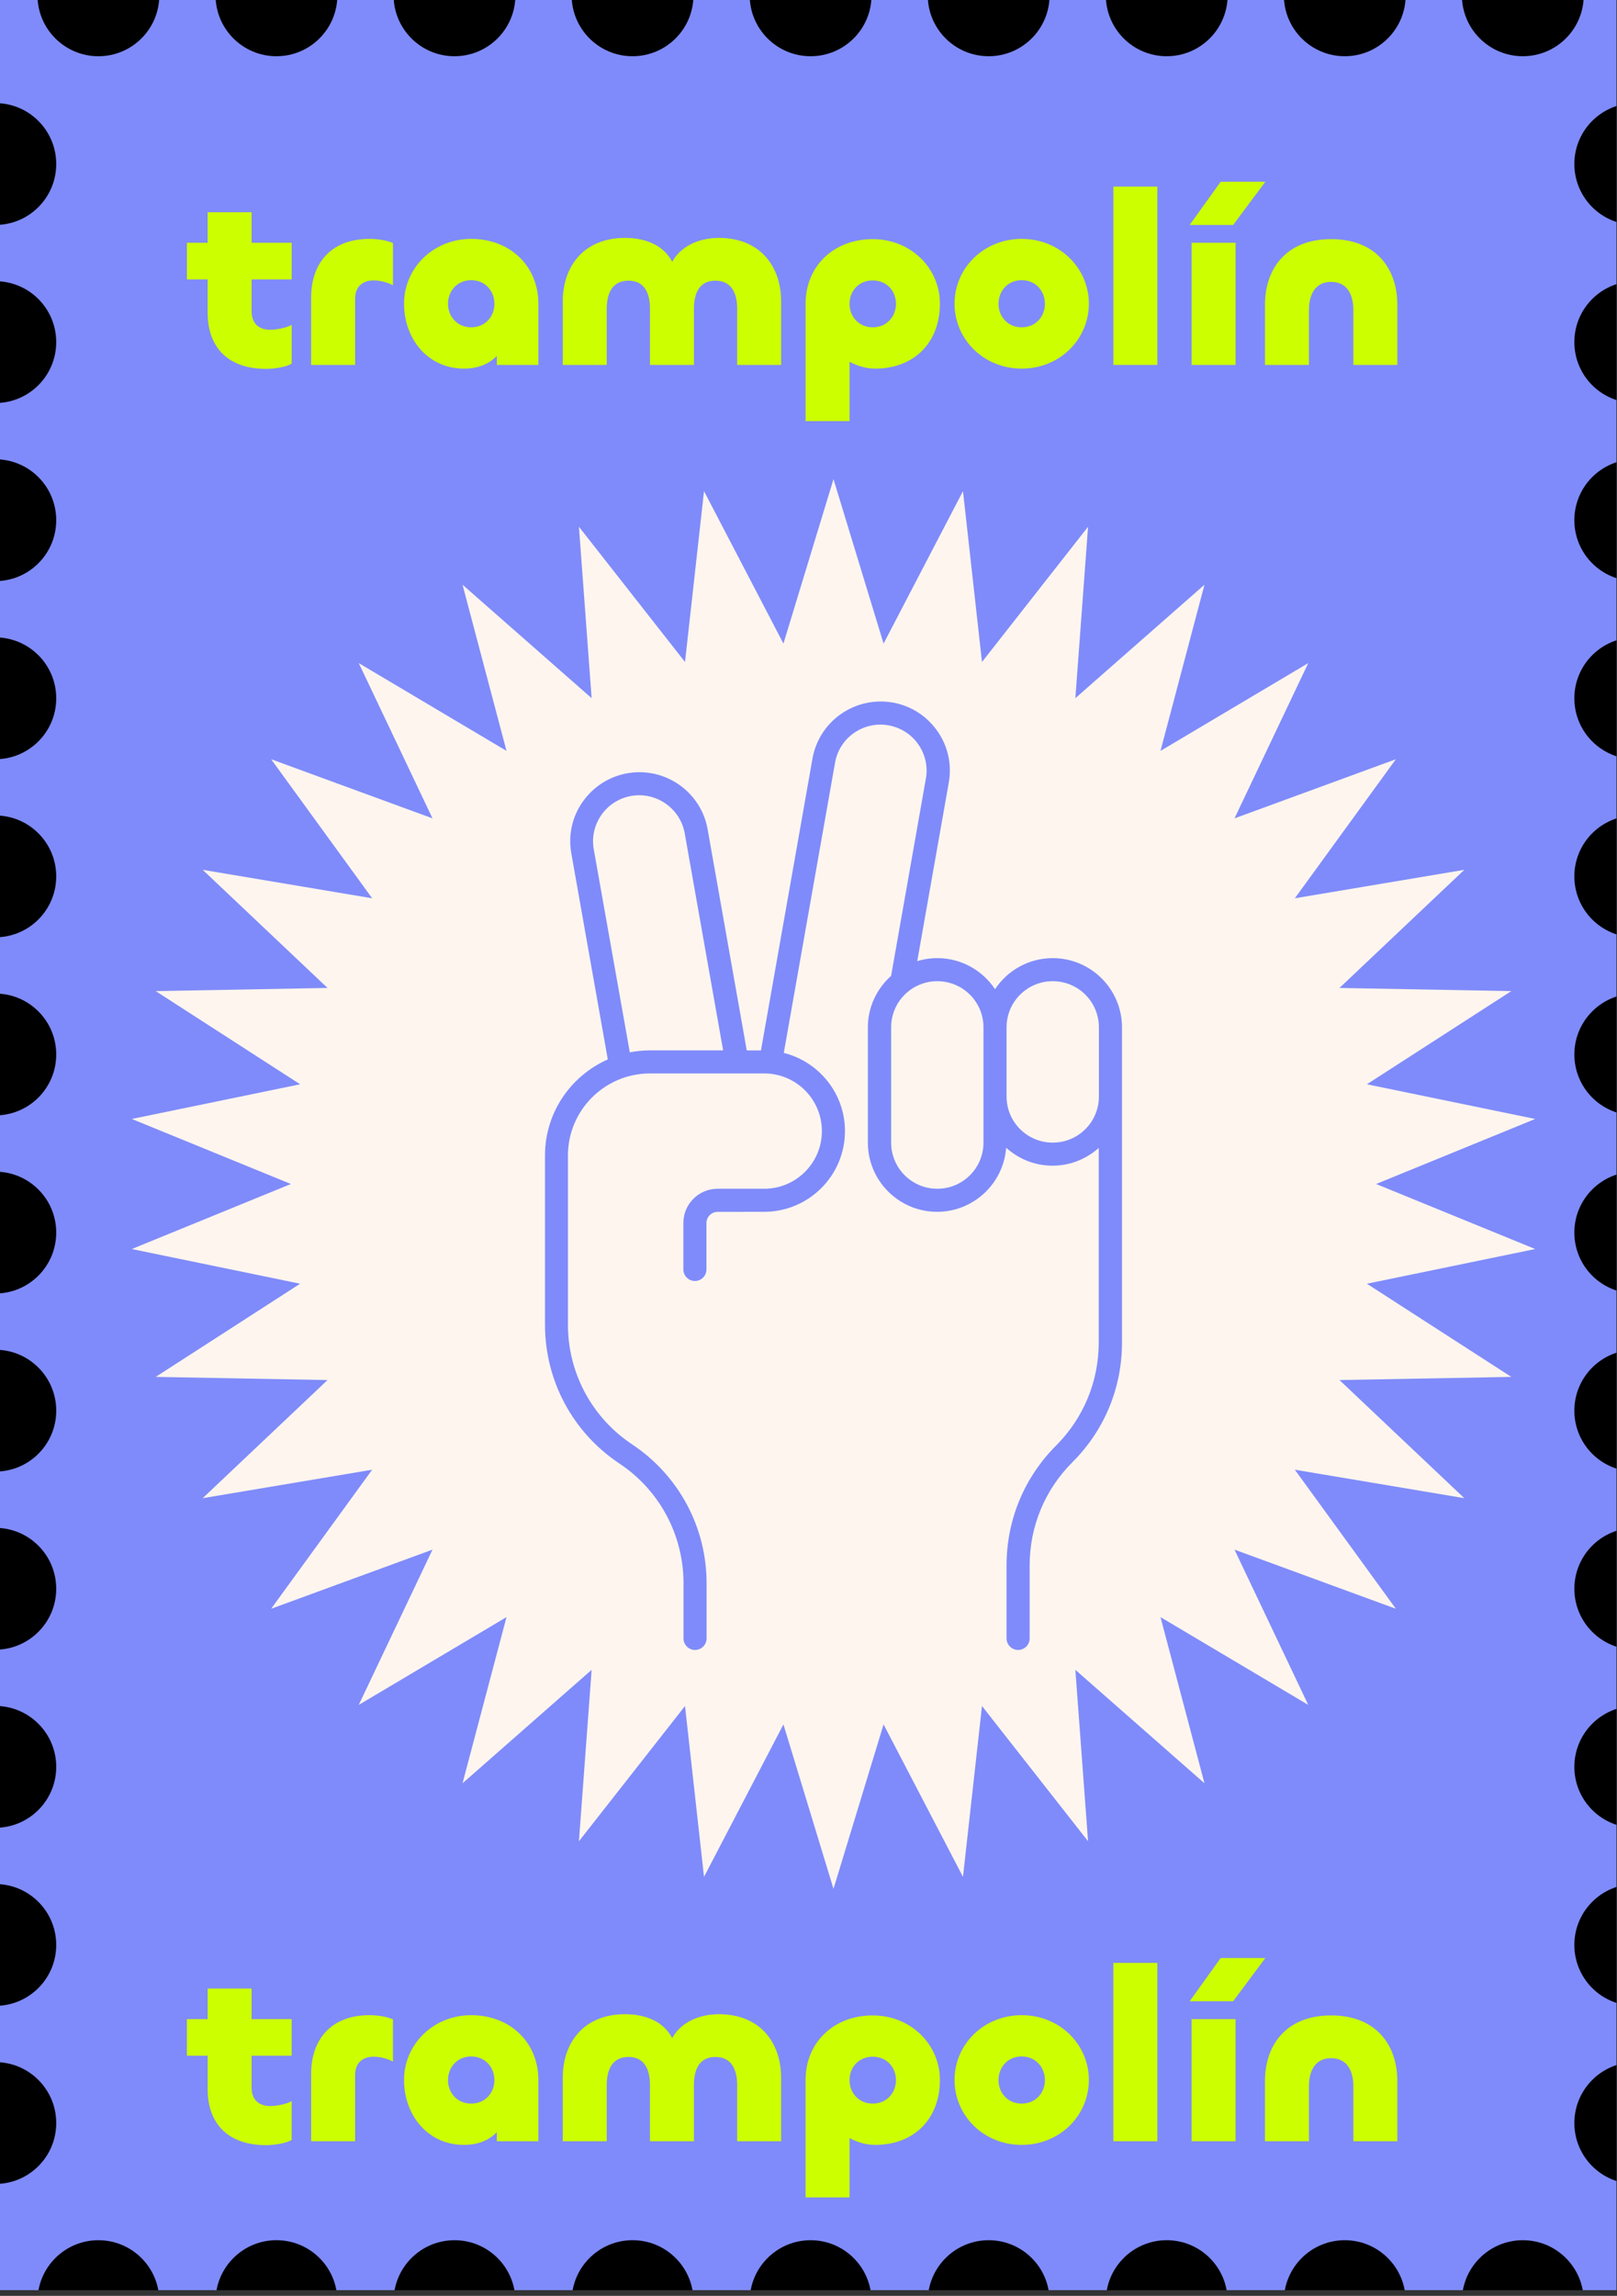 <?xml version="1.0" encoding="UTF-8"?> <svg xmlns="http://www.w3.org/2000/svg" width="205" height="291" viewBox="0 0 205 291" fill="none"><rect x="0" y="0" width="205" height="291" fill="#333333" stroke="none"/><g clip-path="url(#clip0_256_611)"><rect width="204.926" height="290.282" transform="translate(204.926 290.282) rotate(-180)" fill="#7F8BFA"></rect><path d="M105.669 60.733L112.017 81.574L122.085 62.254L124.495 83.907L137.942 66.765L136.332 88.493L152.7 74.114L147.125 95.175L165.857 84.049L156.507 103.728L176.964 96.233L164.157 113.858L185.643 110.25L169.815 125.222L191.598 125.623L173.289 137.432L194.628 141.829L174.461 150.072L194.628 158.315L173.289 162.712L191.598 174.521L169.815 174.922L185.643 189.894L164.157 186.286L176.964 203.911L156.507 196.416L165.857 216.095L147.125 204.969L152.7 226.03L136.332 211.651L137.942 233.378L124.495 216.237L122.085 237.89L112.017 218.57L105.669 239.411L99.322 218.57L89.253 237.89L86.844 216.237L73.396 233.378L75.006 211.651L58.638 226.03L64.213 204.969L45.482 216.095L54.832 196.416L34.375 203.911L47.182 186.286L25.696 189.894L41.523 174.922L19.74 174.521L38.049 162.712L16.711 158.315L36.878 150.072L16.711 141.829L38.049 137.432L19.74 125.623L41.523 125.222L25.696 110.25L47.182 113.858L34.375 96.233L54.832 103.728L45.482 84.049L64.213 95.175L58.638 74.114L75.006 88.493L73.396 66.765L86.844 83.907L89.253 62.254L99.322 81.574L105.669 60.733Z" fill="#FEF5EE"></path><path d="M133.463 121.444C130.405 121.444 127.724 123.009 126.147 125.378C124.569 123.009 121.888 121.444 118.83 121.444C117.95 121.444 117.086 121.576 116.286 121.827L120.282 99.203C120.693 96.897 120.179 94.568 118.836 92.655C117.487 90.743 115.486 89.453 113.171 89.047C108.398 88.214 103.836 91.399 103.002 96.166L96.474 133.143L94.673 133.143L89.712 105.112C88.865 100.345 84.31 97.177 79.542 98.01C77.233 98.421 75.227 99.706 73.878 101.618C72.529 103.531 72.02 105.871 72.431 108.166L77.056 134.284C72.374 136.345 69.093 141.02 69.093 146.455L69.093 167.91C69.093 175 72.62 181.577 78.531 185.504C83.624 188.895 86.653 194.564 86.653 200.673L86.653 207.672C86.653 208.477 87.311 209.133 88.117 209.133C88.923 209.133 89.58 208.477 89.58 207.672L89.58 200.673C89.58 193.582 86.053 187.006 80.143 183.078C75.044 179.687 72.003 174.018 72.003 167.91L72.003 146.449C72.003 140.718 76.673 136.059 82.406 136.059L96.88 136.059C100.921 136.059 104.197 139.33 104.197 143.367C104.197 147.403 100.921 150.674 96.88 150.674L90.981 150.674C88.58 150.674 86.636 152.615 86.636 155.013L86.636 160.904C86.636 161.709 87.294 162.366 88.1 162.366C88.906 162.366 89.563 161.709 89.563 160.904L89.563 155.018C89.563 154.231 90.209 153.603 90.981 153.603L96.88 153.597C102.527 153.597 107.123 149.007 107.123 143.367C107.123 138.588 103.814 134.569 99.366 133.456L105.866 96.668C106.42 93.494 109.467 91.376 112.639 91.936C114.177 92.215 115.52 93.06 116.412 94.333C117.304 95.606 117.658 97.171 117.378 98.701L112.971 123.694C111.17 125.304 110.027 127.628 110.027 130.214L110.027 144.829C110.027 149.664 113.965 153.597 118.807 153.597C123.432 153.597 127.221 150.001 127.559 145.474C129.125 146.889 131.171 147.751 133.441 147.751C135.693 147.751 137.745 146.889 139.294 145.502L139.294 170.17C139.294 175.108 137.362 179.755 133.864 183.249C129.834 187.302 127.61 192.68 127.61 198.406L127.61 207.671C127.61 208.476 128.268 209.133 129.074 209.133C129.879 209.133 130.537 208.476 130.537 207.671L130.537 198.406C130.537 193.468 132.469 188.821 135.967 185.327C140.02 181.28 142.244 175.902 142.244 170.17L142.244 130.214C142.244 125.378 138.305 121.444 133.463 121.444ZM79.845 133.387L75.278 107.663C74.997 106.127 75.352 104.58 76.243 103.295C77.135 102.011 78.484 101.16 80.016 100.886C83.194 100.333 86.235 102.451 86.807 105.619L91.677 133.135L82.383 133.135C81.531 133.135 80.679 133.228 79.845 133.387ZM124.683 144.828C124.683 148.059 122.065 150.674 118.83 150.674C115.595 150.674 112.976 148.059 112.976 144.828L112.976 130.213C112.976 126.982 115.595 124.367 118.83 124.367C122.065 124.367 124.683 126.982 124.683 130.213L124.683 144.828ZM133.463 144.828C130.228 144.828 127.61 142.213 127.61 138.982L127.61 130.213C127.61 126.982 130.228 124.367 133.463 124.367C136.699 124.367 139.317 126.982 139.317 130.213L139.317 138.982C139.317 142.213 136.699 144.828 133.463 144.828Z" fill="#7F8BFA"></path><path d="M168.761 35.729C166.718 35.729 165.944 37.37 165.944 39.321V46.257L160.37 46.257V38.639C160.37 34.088 163.033 30.31 168.761 30.31C174.49 30.31 177.153 34.088 177.153 38.639V46.257H171.579V39.321C171.579 37.37 170.805 35.729 168.761 35.729Z" fill="#CCFF00"></path><path d="M156.335 28.514L150.823 28.514L154.756 23.033L160.422 23.033L156.335 28.514ZM151.071 30.774L156.645 30.774V46.257H151.071V30.774Z" fill="#CCFF00"></path><path d="M141.153 23.653L146.726 23.653V46.257H141.153V23.653Z" fill="#CCFF00"></path><path d="M129.53 46.721C124.7 46.721 121.015 43.005 121.015 38.484C121.015 33.995 124.7 30.279 129.53 30.279C134.361 30.279 138.046 33.995 138.046 38.484C138.046 43.005 134.361 46.721 129.53 46.721ZM129.53 41.488C131.295 41.488 132.472 40.126 132.472 38.516C132.472 36.874 131.295 35.512 129.53 35.512C127.765 35.512 126.589 36.874 126.589 38.516C126.589 40.126 127.765 41.488 129.53 41.488Z" fill="#CCFF00"></path><path d="M107.704 53.378H102.131V38.484C102.131 33.747 105.691 30.31 110.646 30.31C115.476 30.31 119.161 33.995 119.161 38.484C119.161 43.439 115.879 46.721 110.955 46.721C109.81 46.721 108.664 46.38 107.704 45.854V53.378ZM110.646 41.488C112.411 41.488 113.587 40.126 113.587 38.516C113.587 36.874 112.411 35.543 110.646 35.543C108.881 35.543 107.704 36.874 107.704 38.516C107.704 40.126 108.881 41.488 110.646 41.488Z" fill="#CCFF00"></path><path d="M91.134 30.155C96.46 30.155 99.03 33.871 99.03 38.175V46.257H93.456V39.135C93.456 37.184 92.744 35.574 90.7 35.574C88.657 35.574 87.975 37.184 87.975 39.135V46.257H82.402V39.135C82.402 37.184 81.721 35.574 79.677 35.574C77.633 35.574 76.921 37.184 76.921 39.135V46.257H71.348V38.175C71.348 33.871 73.918 30.155 79.244 30.155C82.154 30.155 84.26 31.301 85.22 33.19C86.242 31.301 88.471 30.155 91.134 30.155Z" fill="#CCFF00"></path><path d="M58.811 46.721C54.29 46.721 51.225 43.005 51.225 38.484C51.225 33.995 54.909 30.279 59.74 30.279C64.694 30.279 68.255 33.747 68.255 38.484V46.257H62.991V45.111C62 46.133 60.607 46.721 58.811 46.721ZM59.74 41.488C61.505 41.488 62.681 40.126 62.681 38.516C62.681 36.874 61.505 35.512 59.74 35.512C57.975 35.512 56.798 36.874 56.798 38.516C56.798 40.126 57.975 41.488 59.74 41.488Z" fill="#CCFF00"></path><path d="M45.02 46.257H39.446L39.446 37.679C39.446 33.561 41.799 30.279 46.846 30.279C47.899 30.279 49.045 30.465 49.819 30.805V36.162C49.076 35.76 48.147 35.543 47.373 35.543C45.918 35.543 45.02 36.379 45.02 37.865V46.257Z" fill="#CCFF00"></path><path d="M33.725 46.752C28.678 46.752 26.325 43.779 26.325 39.661L26.325 35.419H23.693L23.693 30.774H26.325L26.325 26.904L31.898 26.904V30.774L36.977 30.774L36.977 35.419H31.898V39.475C31.898 40.962 32.797 41.798 34.252 41.798C35.026 41.798 36.233 41.581 36.977 41.178V46.102C36.203 46.535 34.778 46.752 33.725 46.752Z" fill="#CCFF00"></path><path d="M168.76 260.874C166.716 260.874 165.942 262.515 165.942 264.466V271.402L160.369 271.402V263.785C160.369 259.233 163.032 255.455 168.76 255.455C174.488 255.455 177.151 259.233 177.151 263.785V271.402H171.578V264.466C171.578 262.515 170.804 260.874 168.76 260.874Z" fill="#CCFF00"></path><path d="M156.334 253.659H150.822L154.755 248.179H160.421L156.334 253.659ZM151.07 255.92H156.643V271.402H151.07V255.92Z" fill="#CCFF00"></path><path d="M141.152 248.798H146.725V271.402H141.152V248.798Z" fill="#CCFF00"></path><path d="M129.529 271.866C124.699 271.866 121.014 268.151 121.014 263.63C121.014 259.14 124.699 255.424 129.529 255.424C134.359 255.424 138.044 259.14 138.044 263.63C138.044 268.151 134.359 271.866 129.529 271.866ZM129.529 266.633C131.294 266.633 132.471 265.271 132.471 263.661C132.471 262.02 131.294 260.657 129.529 260.657C127.764 260.657 126.587 262.02 126.587 263.661C126.587 265.271 127.764 266.633 129.529 266.633Z" fill="#CCFF00"></path><path d="M107.703 278.524H102.129V263.63C102.129 258.892 105.69 255.455 110.644 255.455C115.475 255.455 119.16 259.14 119.16 263.63C119.16 268.584 115.877 271.866 110.954 271.866C109.808 271.866 108.663 271.526 107.703 270.999V278.524ZM110.644 266.633C112.409 266.633 113.586 265.271 113.586 263.661C113.586 262.02 112.409 260.688 110.644 260.688C108.879 260.688 107.703 262.02 107.703 263.661C107.703 265.271 108.879 266.633 110.644 266.633Z" fill="#CCFF00"></path><path d="M91.133 255.301C96.458 255.301 99.028 259.016 99.028 263.32L99.028 271.402H93.455L93.455 264.28C93.455 262.329 92.743 260.719 90.699 260.719C88.655 260.719 87.974 262.329 87.974 264.28L87.974 271.402H82.401V264.28C82.401 262.329 81.719 260.719 79.676 260.719C77.632 260.719 76.92 262.329 76.92 264.28V271.402H71.346V263.32C71.346 259.016 73.916 255.301 79.242 255.301C82.153 255.301 84.258 256.446 85.218 258.335C86.24 256.446 88.47 255.301 91.133 255.301Z" fill="#CCFF00"></path><path d="M58.809 271.866C54.289 271.866 51.223 268.151 51.223 263.63C51.223 259.14 54.908 255.424 59.738 255.424C64.693 255.424 68.254 258.892 68.254 263.63V271.402H62.99V270.256C61.999 271.278 60.605 271.866 58.809 271.866ZM59.738 266.633C61.503 266.633 62.68 265.271 62.68 263.661C62.68 262.02 61.503 260.657 59.738 260.657C57.974 260.657 56.797 262.02 56.797 263.661C56.797 265.271 57.974 266.633 59.738 266.633Z" fill="#CCFF00"></path><path d="M45.018 271.402H39.445V262.825C39.445 258.707 41.798 255.424 46.845 255.424C47.898 255.424 49.044 255.61 49.818 255.951V261.308C49.075 260.905 48.146 260.688 47.372 260.688C45.916 260.688 45.018 261.524 45.018 263.011V271.402Z" fill="#CCFF00"></path><path d="M33.724 271.897C28.677 271.897 26.324 268.925 26.324 264.807V260.564H23.692L23.692 255.92H26.324L26.324 252.049H31.897V255.92H36.975V260.564H31.897V264.621C31.897 266.107 32.795 266.943 34.251 266.943C35.025 266.943 36.232 266.726 36.975 266.324L36.975 271.247C36.201 271.681 34.777 271.897 33.724 271.897Z" fill="#CCFF00"></path><path d="M193.06 7.126C188.795 7.126 185.337 3.668 185.337 -0.597C185.338 -4.861 188.795 -8.319 193.06 -8.319C197.325 -8.319 200.783 -4.862 200.783 -0.597C200.783 3.668 197.325 7.126 193.06 7.126Z" fill="black"></path><path d="M170.487 7.127C166.222 7.127 162.765 3.669 162.765 -0.596C162.765 -4.86 166.222 -8.318 170.487 -8.318C174.752 -8.318 178.209 -4.861 178.209 -0.596C178.209 3.669 174.752 7.127 170.487 7.127Z" fill="black"></path><path d="M147.915 7.127C143.65 7.127 140.193 3.669 140.193 -0.596C140.193 -4.861 143.65 -8.318 147.915 -8.318C152.18 -8.318 155.637 -4.861 155.637 -0.596C155.637 3.669 152.179 7.127 147.915 7.127Z" fill="black"></path><path d="M125.34 7.127C121.075 7.127 117.618 3.669 117.618 -0.596C117.618 -4.861 121.075 -8.318 125.34 -8.318C129.605 -8.318 133.063 -4.861 133.063 -0.596C133.063 3.669 129.605 7.127 125.34 7.127Z" fill="black"></path><path d="M80.193 7.127C75.928 7.127 72.47 3.669 72.47 -0.596C72.47 -4.861 75.928 -8.318 80.193 -8.318C84.458 -8.318 87.915 -4.861 87.915 -0.596C87.915 3.669 84.458 7.127 80.193 7.127Z" fill="black"></path><path d="M35.047 7.127C30.783 7.127 27.326 3.669 27.326 -0.596C27.326 -4.86 30.783 -8.318 35.047 -8.318C39.312 -8.318 42.77 -4.861 42.77 -0.596C42.77 3.669 39.312 7.127 35.047 7.127Z" fill="black"></path><path d="M102.767 7.128C98.502 7.128 95.044 3.67 95.044 -0.595C95.045 -4.86 98.502 -8.317 102.767 -8.317C107.032 -8.317 110.49 -4.86 110.49 -0.595C110.49 3.67 107.032 7.128 102.767 7.128Z" fill="black"></path><path d="M57.62 7.128C53.355 7.128 49.898 3.67 49.898 -0.595C49.898 -4.86 53.355 -8.317 57.62 -8.317C61.885 -8.317 65.342 -4.86 65.342 -0.595C65.342 3.67 61.885 7.128 57.62 7.128Z" fill="black"></path><path d="M12.475 7.129C8.21 7.129 4.753 3.671 4.752 -0.594C4.752 -4.859 8.21 -8.316 12.475 -8.316C16.74 -8.316 20.197 -4.859 20.197 -0.594C20.197 3.671 16.74 7.129 12.475 7.129Z" fill="black"></path><path d="M207.317 28.511C203.052 28.511 199.594 25.053 199.594 20.788C199.594 16.523 203.052 13.066 207.317 13.065C211.582 13.065 215.039 16.523 215.04 20.788C215.04 25.053 211.582 28.511 207.317 28.511Z" fill="black"></path><path d="M-0.594 28.513C-4.859 28.513 -8.317 25.055 -8.317 20.79C-8.317 16.525 -4.859 13.067 -0.594 13.067C3.671 13.067 7.128 16.525 7.128 20.79C7.128 25.055 3.671 28.513 -0.594 28.513Z" fill="black"></path><path d="M207.317 51.085C203.052 51.085 199.594 47.628 199.594 43.363C199.594 39.098 203.052 35.641 207.317 35.641C211.582 35.641 215.04 39.098 215.04 43.363C215.039 47.628 211.582 51.085 207.317 51.085Z" fill="black"></path><path d="M-0.594 51.085C-4.859 51.085 -8.317 47.627 -8.317 43.362C-8.317 39.097 -4.859 35.641 -0.594 35.641C3.67 35.641 7.127 39.098 7.127 43.362C7.127 47.627 3.671 51.085 -0.594 51.085Z" fill="black"></path><path d="M207.317 73.657C203.052 73.657 199.594 70.2 199.594 65.936C199.594 61.671 203.052 58.213 207.317 58.213C211.582 58.213 215.039 61.671 215.039 65.936C215.038 70.2 211.582 73.657 207.317 73.657Z" fill="black"></path><path d="M-0.593 73.658C-4.858 73.658 -8.316 70.2 -8.316 65.936C-8.316 61.671 -4.858 58.213 -0.593 58.213C3.672 58.213 7.128 61.671 7.128 65.936C7.128 70.2 3.672 73.658 -0.593 73.658Z" fill="black"></path><path d="M207.317 96.232C203.052 96.232 199.594 92.775 199.594 88.51C199.594 84.245 203.052 80.787 207.317 80.787C211.582 80.787 215.039 84.245 215.04 88.51C215.04 92.775 211.582 96.232 207.317 96.232Z" fill="black"></path><path d="M-0.593 96.233C-4.858 96.233 -8.316 92.776 -8.316 88.511C-8.316 84.246 -4.858 80.788 -0.593 80.788C3.672 80.788 7.129 84.246 7.129 88.511C7.129 92.776 3.672 96.233 -0.593 96.233Z" fill="black"></path><path d="M207.316 118.805C203.051 118.804 199.594 115.347 199.594 111.082C199.594 106.817 203.051 103.36 207.316 103.359C211.581 103.359 215.038 106.817 215.039 111.082C215.039 115.347 211.581 118.805 207.316 118.805Z" fill="black"></path><path d="M-0.594 118.805C-4.859 118.804 -8.316 115.347 -8.316 111.082C-8.316 106.817 -4.859 103.361 -0.594 103.36C3.671 103.36 7.128 106.817 7.128 111.082C7.128 115.347 3.671 118.805 -0.594 118.805Z" fill="black"></path><path d="M207.317 141.378C203.052 141.378 199.595 137.92 199.595 133.655C199.595 129.391 203.052 125.933 207.317 125.933C211.582 125.933 215.039 129.39 215.04 133.655C215.04 137.92 211.582 141.378 207.317 141.378Z" fill="black"></path><path d="M-0.594 141.377C-4.859 141.377 -8.317 137.919 -8.317 133.654C-8.317 129.389 -4.859 125.933 -0.594 125.933C3.671 125.933 7.128 129.389 7.128 133.654C7.128 137.919 3.671 141.377 -0.594 141.377Z" fill="black"></path><path d="M207.316 163.951C203.051 163.951 199.593 160.494 199.593 156.229C199.593 151.965 203.051 148.507 207.316 148.507C211.581 148.507 215.039 151.965 215.039 156.229C215.038 160.494 211.581 163.951 207.316 163.951Z" fill="black"></path><path d="M-0.594 163.952C-4.859 163.952 -8.317 160.494 -8.317 156.229C-8.317 151.965 -4.859 148.508 -0.594 148.508C3.671 148.508 7.128 151.965 7.128 156.229C7.128 160.494 3.671 163.952 -0.594 163.952Z" fill="black"></path><path d="M207.317 186.524C203.052 186.524 199.594 183.068 199.594 178.803C199.594 174.538 203.052 171.08 207.317 171.08C211.582 171.08 215.04 174.538 215.04 178.803C215.039 183.068 211.582 186.524 207.317 186.524Z" fill="black"></path><path d="M-0.593 186.525C-4.858 186.525 -8.316 183.068 -8.316 178.803C-8.316 174.538 -4.858 171.08 -0.593 171.08C3.672 171.08 7.129 174.538 7.129 178.803C7.129 183.068 3.672 186.525 -0.593 186.525Z" fill="black"></path><path d="M207.318 209.098C203.053 209.097 199.596 205.641 199.596 201.376C199.596 197.111 203.053 193.654 207.318 193.653C211.583 193.653 215.041 197.111 215.041 201.376C215.04 205.641 211.583 209.098 207.318 209.098Z" fill="black"></path><path d="M-0.594 209.1C-4.859 209.1 -8.317 205.642 -8.317 201.377C-8.317 197.112 -4.859 193.654 -0.594 193.654C3.671 193.654 7.127 197.112 7.127 201.377C7.127 205.642 3.67 209.099 -0.594 209.1Z" fill="black"></path><path d="M207.317 231.672C203.052 231.672 199.594 228.214 199.594 223.949C199.594 219.684 203.052 216.227 207.317 216.227C211.582 216.227 215.039 219.684 215.04 223.949C215.04 228.214 211.582 231.672 207.317 231.672Z" fill="black"></path><path d="M-0.593 231.672C-4.858 231.672 -8.316 228.214 -8.316 223.949C-8.316 219.684 -4.858 216.228 -0.593 216.228C3.672 216.228 7.129 219.684 7.129 223.949C7.129 228.214 3.672 231.672 -0.593 231.672Z" fill="black"></path><path d="M207.316 254.244C203.051 254.244 199.593 250.786 199.593 246.521C199.593 242.257 203.051 238.799 207.316 238.799C211.581 238.799 215.038 242.257 215.039 246.521C215.039 250.786 211.581 254.244 207.316 254.244Z" fill="black"></path><path d="M-0.594 254.244C-4.859 254.244 -8.317 250.786 -8.317 246.521C-8.317 242.257 -4.859 238.8 -0.594 238.8C3.671 238.8 7.128 242.257 7.128 246.521C7.128 250.786 3.671 254.244 -0.594 254.244Z" fill="black"></path><path d="M-0.592 276.817C-4.857 276.817 -8.315 273.36 -8.315 269.095C-8.315 264.83 -4.857 261.373 -0.592 261.373C3.672 261.373 7.129 264.83 7.129 269.095C7.129 273.36 3.672 276.817 -0.592 276.817Z" fill="black"></path><path d="M207.318 276.819C203.053 276.819 199.595 273.362 199.595 269.098C199.595 264.833 203.053 261.375 207.318 261.375C211.583 261.375 215.041 264.833 215.041 269.098C215.04 273.363 211.583 276.819 207.318 276.819Z" fill="black"></path><path d="M80.196 299.391C75.931 299.391 72.473 295.933 72.473 291.668C72.473 287.403 75.931 283.945 80.196 283.945C84.461 283.945 87.918 287.403 87.918 291.668C87.918 295.933 84.461 299.39 80.196 299.391Z" fill="black"></path><path d="M35.048 299.391C30.784 299.39 27.327 295.933 27.327 291.668C27.327 287.403 30.784 283.945 35.048 283.945C39.313 283.945 42.771 287.403 42.771 291.668C42.771 295.933 39.313 299.391 35.048 299.391Z" fill="black"></path><path d="M147.915 299.392C143.65 299.391 140.193 295.934 140.193 291.669C140.193 287.404 143.65 283.946 147.915 283.946C152.18 283.946 155.637 287.404 155.637 291.669C155.637 295.934 152.179 299.392 147.915 299.392Z" fill="black"></path><path d="M125.342 299.391C121.077 299.39 117.621 295.933 117.621 291.668C117.621 287.403 121.078 283.946 125.342 283.946C129.607 283.946 133.065 287.403 133.065 291.668C133.065 295.933 129.607 299.391 125.342 299.391Z" fill="black"></path><path d="M193.059 299.393C188.794 299.393 185.337 295.935 185.336 291.67C185.336 287.405 188.794 283.947 193.059 283.947C197.324 283.947 200.782 287.405 200.782 291.67C200.782 295.935 197.324 299.393 193.059 299.393Z" fill="black"></path><path d="M170.487 299.392C166.222 299.392 162.764 295.934 162.764 291.669C162.764 287.404 166.222 283.947 170.487 283.947C174.752 283.947 178.209 287.404 178.209 291.669C178.209 295.934 174.752 299.392 170.487 299.392Z" fill="black"></path><path d="M57.623 299.392C53.358 299.392 49.9 295.934 49.9 291.669C49.9 287.404 53.358 283.947 57.623 283.947C61.887 283.947 65.345 287.404 65.345 291.669C65.345 295.934 61.888 299.392 57.623 299.392Z" fill="black"></path><path d="M102.767 299.393C98.502 299.393 95.044 295.935 95.044 291.67C95.045 287.405 98.502 283.948 102.767 283.948C107.032 283.948 110.489 287.405 110.489 291.67C110.489 295.935 107.032 299.392 102.767 299.393Z" fill="black"></path><path d="M12.474 299.393C8.209 299.392 4.752 295.935 4.752 291.67C4.753 287.405 8.209 283.948 12.474 283.948C16.739 283.948 20.197 287.405 20.197 291.67C20.197 295.935 16.739 299.393 12.474 299.393Z" fill="black"></path></g><defs><clipPath id="clip0_256_611"><rect width="204.926" height="290.282" fill="white" transform="translate(204.926 290.282) rotate(-180)"></rect></clipPath></defs></svg> 